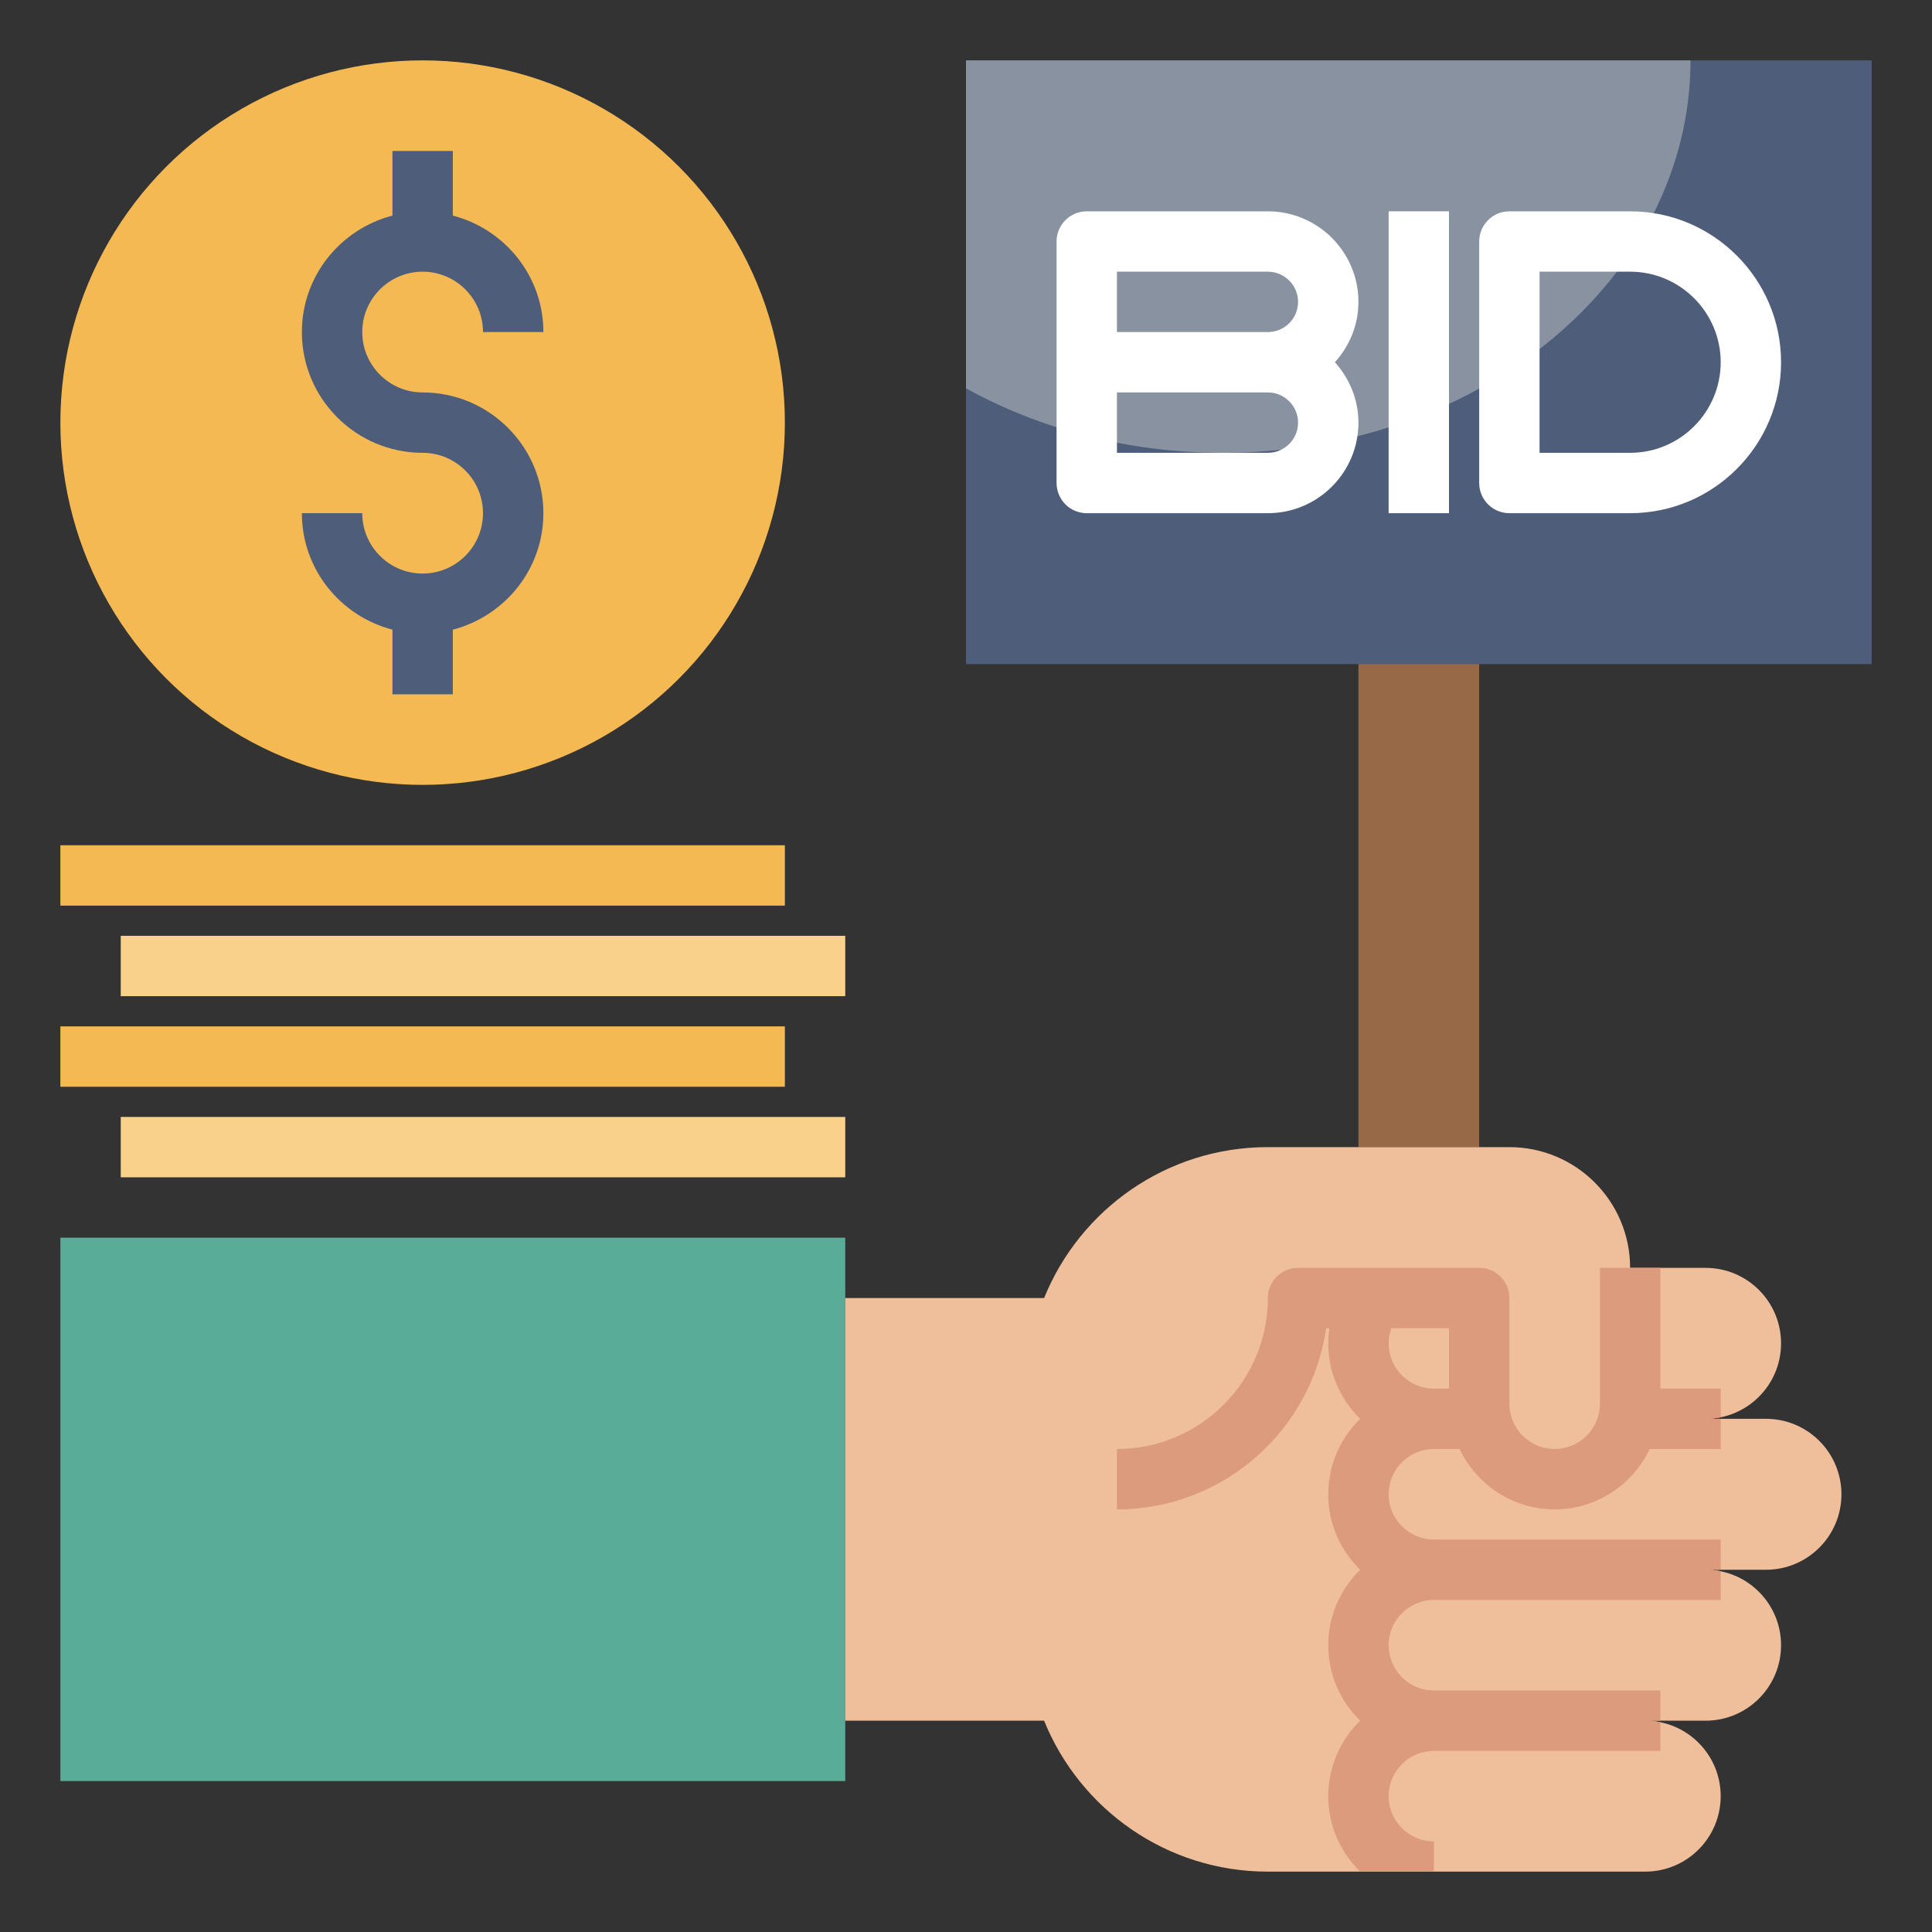 <svg id="Layer_3" enable-background="new 0 0 64 64" height="512" viewBox="0 0 64 64" width="512" xmlns="http://www.w3.org/2000/svg"><rect x="0" y="0" width="64" height="64" fill="#333333" stroke="none"/><g><path d="m45 21h4v17h-4z" fill="#976947"/><path d="m32 2h30v20h-30z" fill="#4d5d7a"/><path d="m32 12.865c2.442 1.346 5.359 2.135 8.5 2.135 8.56 0 15.5-5.82 15.5-13h-24z" fill="#8892a0"/><circle cx="14" cy="14" fill="#f5b953" r="12"/><circle cx="14" cy="14" fill="#fff" r="../8.html"/><path d="m2 41h26v18h-26" fill="#59ac98"/><path d="m57 59.5c0-1.381-1.119-2.5-2.5-2.5h2c1.381 0 2.5-1.119 2.5-2.5s-1.119-2.5-2.5-2.5h2c1.381 0 2.5-1.119 2.5-2.5s-1.119-2.5-2.5-2.5h-2c1.381 0 2.5-1.119 2.5-2.5s-1.119-2.5-2.5-2.5h-2.5c0-2.209-1.791-4-4-4h-8c-3.357 0-6.226 2.069-7.413 5h-6.587v14h6.587c1.187 2.931 4.057 5 7.413 5h12.5c1.381 0 2.5-1.119 2.5-2.5z" fill="#efbe9a"/><g fill="#fff"><path d="m42 7h-6c-.552 0-1 .448-1 1v4 4c0 .552.448 1 1 1h6c1.654 0 3-1.346 3-3 0-.771-.301-1.468-.78-2 .48-.532.78-1.229.78-2 0-1.654-1.346-3-3-3zm-5 2h5c.551 0 1 .449 1 1s-.449 1-1 1h-5zm5 6h-5v-2h5c.551 0 1 .449 1 1s-.449 1-1 1z"/><path d="m46 7h2v10h-2z"/><path d="m54 7h-4c-.552 0-1 .448-1 1v8c0 .552.448 1 1 1h4c2.757 0 5-2.243 5-5s-2.243-5-5-5zm0 8h-3v-6h3c1.654 0 3 1.346 3 3s-1.346 3-3 3z"/></g><path d="m14 19c-1.103 0-2-.897-2-2h-2c0 1.858 1.28 3.411 3 3.858v2.142h2v-2.142c1.72-.447 3-2 3-3.858 0-2.206-1.794-4-4-4-1.103 0-2-.897-2-2s.897-2 2-2 2 .897 2 2h2c0-1.858-1.28-3.411-3-3.858v-2.142h-2v2.142c-1.72.447-3 2-3 3.858 0 2.206 1.794 4 4 4 1.103 0 2 .897 2 2s-.897 2-2 2z" fill="#4d5d7a"/><path d="m2 28h24v2h-24z" fill="#f5b953"/><path d="m4 31h24v2h-24z" fill="#f9d18b"/><path d="m2 34h24v2h-24z" fill="#f5b953"/><path d="m4 37h24v2h-24z" fill="#f9d18b"/><path d="m53 46.5c0 .827-.673 1.5-1.5 1.5s-1.5-.673-1.5-1.5v-3.5c0-.553-.448-1-1-1h-6c-.552 0-1 .447-1 1 0 2.757-2.243 5-5 5v2c3.521 0 6.442-2.612 6.929-6h.111c-.024.165-.04.331-.04.5 0 .98.407 1.864 1.058 2.5-.651.636-1.058 1.52-1.058 2.5s.407 1.864 1.058 2.5c-.651.636-1.058 1.52-1.058 2.5s.407 1.864 1.058 2.5c-.651.636-1.058 1.52-1.058 2.5s.407 1.864 1.058 2.5h2.442v-1c-.827 0-1.5-.673-1.5-1.5s.673-1.5 1.5-1.5h5.5 2v-.95c-.162-.032-.329-.05-.5-.05h.5v-1h-2-5.5c-.827 0-1.5-.673-1.5-1.5s.673-1.5 1.5-1.5h7.5 2v-.95c-.162-.032-.329-.05-.5-.05h.5v-1h-2-7.5c-.827 0-1.5-.673-1.5-1.5s.673-1.5 1.5-1.5h.851c.564 1.178 1.758 2 3.149 2s2.585-.822 3.149-2h2.351v-1h-.5c.171 0 .338-.018.5-.05v-.95h-2v-4h-1-1zm-5.5-.5c-.827 0-1.5-.673-1.5-1.5 0-.173.033-.341.09-.5h1.91v2z" fill="#db9b7c"/></g></svg>